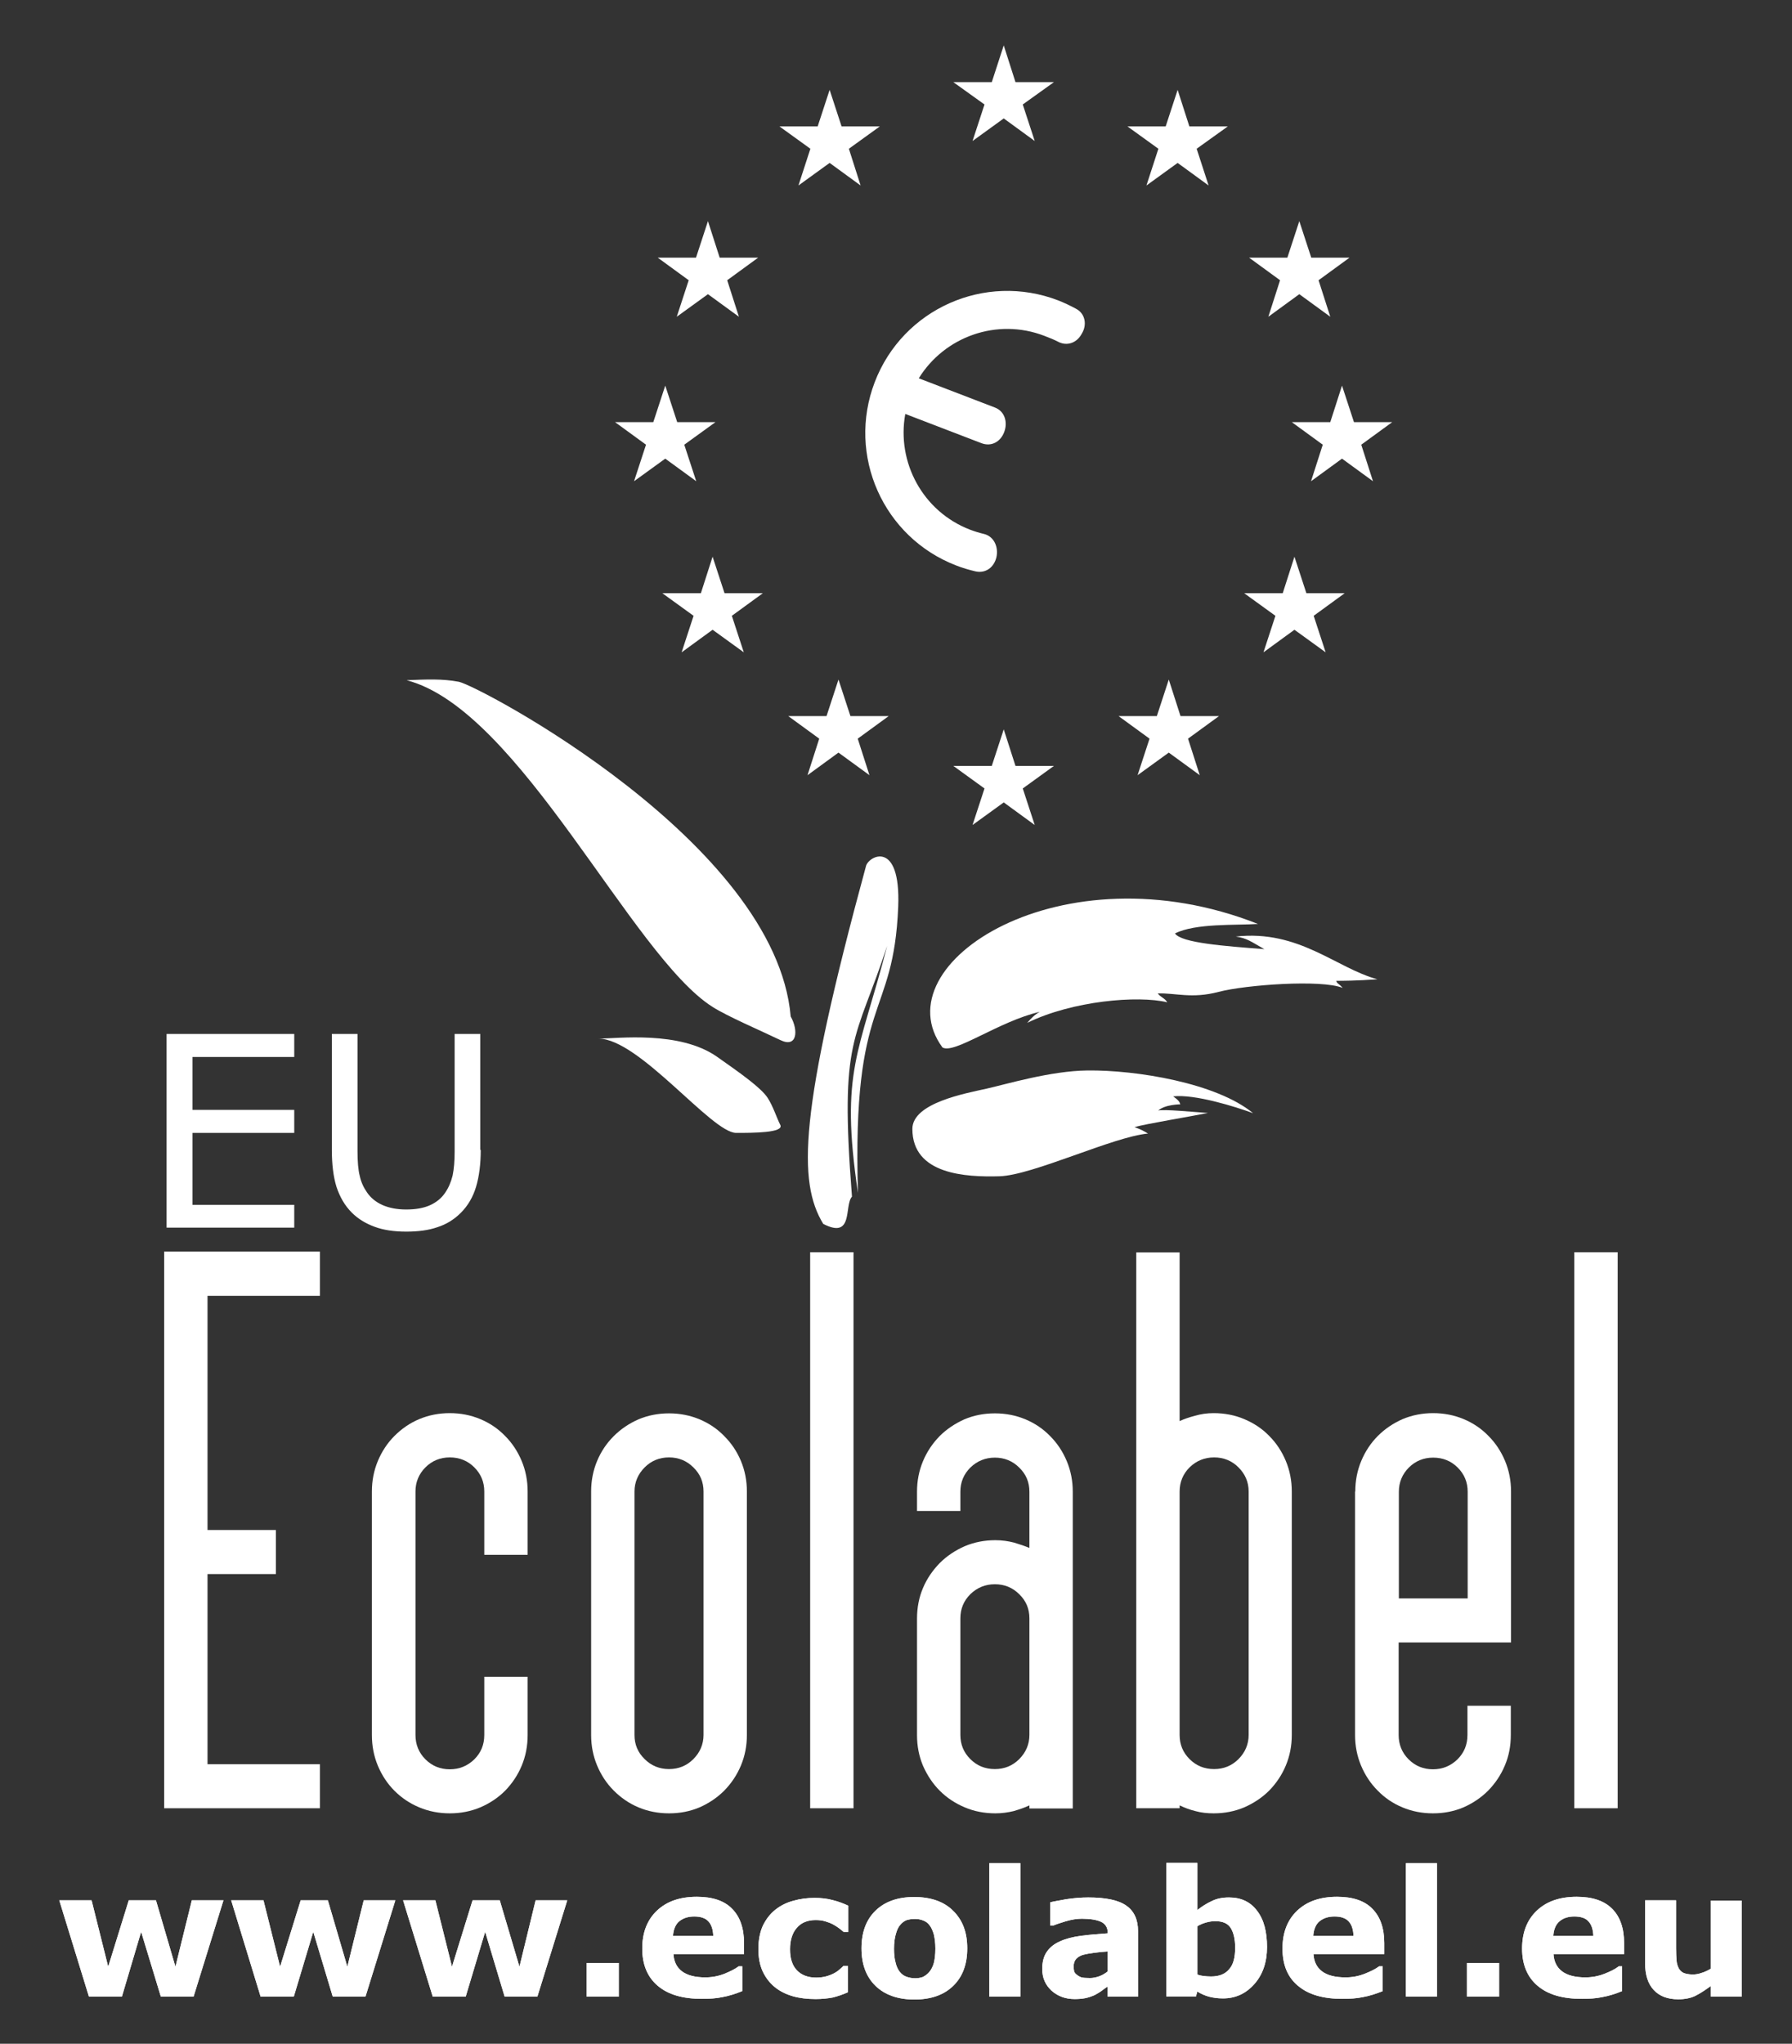 <?xml version="1.0" encoding="utf-8"?>
<!-- Generator: Adobe Illustrator 25.0.0, SVG Export Plug-In . SVG Version: 6.00 Build 0)  -->
<svg version="1.1" id="Calque_1" xmlns="http://www.w3.org/2000/svg" xmlns:xlink="http://www.w3.org/1999/xlink" x="0px" y="0px"
	 viewBox="0 0 81 92.33" enable-background="new 0 0 81 92.33" xml:space="preserve">
<rect x="0" y="0" width="81" height="92.33" fill="#333333" stroke="none"/>
<path fill="#FFFFFF" d="M48.64,13.95c-0.26-0.14-0.53-0.27-0.81-0.38c-3.31-1.27-7.02,0.38-8.29,3.69
	c-1.27,3.31,0.38,7.02,3.69,8.29c0.28,0.11,0.56,0.19,0.85,0.26c0.46,0.11,0.85-0.17,0.96-0.64c0.1-0.46-0.11-0.94-0.57-1.05
	c-0.21-0.05-0.41-0.11-0.62-0.19c-2.14-0.82-3.33-3.05-2.93-5.23l3.44,1.32c0.44,0.17,0.86-0.05,1.03-0.5
	c0.17-0.44,0.03-0.94-0.42-1.11l-3.44-1.32c1.16-1.88,3.53-2.74,5.67-1.92c0.2,0.08,0.42,0.16,0.61,0.26
	c0.42,0.23,0.87,0.06,1.09-0.36C49.14,14.68,49.06,14.17,48.64,13.95"/>
<g>
	<polygon fill="#FFFFFF" points="45.37,2.05 44.83,3.71 43.09,3.71 44.5,4.72 43.96,6.37 45.37,5.35 46.77,6.37 46.23,4.72 
		47.64,3.71 45.9,3.71 	"/>
	<polygon fill="#FFFFFF" points="53.23,4.06 52.69,5.71 50.96,5.71 52.36,6.72 51.82,8.38 53.23,7.36 54.63,8.38 54.09,6.72 
		55.5,5.71 53.76,5.71 	"/>
	<polygon fill="#FFFFFF" points="57.86,12.66 57.33,14.31 58.73,13.29 60.13,14.31 59.6,12.66 61,11.64 59.27,11.64 58.73,9.99 
		58.19,11.64 56.46,11.64 	"/>
	<polygon fill="#FFFFFF" points="36.09,8.38 37.5,7.36 38.9,8.38 38.37,6.72 39.77,5.71 38.04,5.71 37.5,4.06 36.96,5.71 
		35.23,5.71 36.63,6.72 	"/>
	<polygon fill="#FFFFFF" points="31.13,12.66 30.59,14.31 32,13.29 33.4,14.31 32.87,12.66 34.27,11.64 32.53,11.64 32,9.99 
		31.46,11.64 29.73,11.64 	"/>
	<polygon fill="#FFFFFF" points="62.93,19.07 61.2,19.07 60.66,17.42 60.13,19.07 58.39,19.07 59.79,20.09 59.26,21.74 60.66,20.72 
		62.06,21.74 61.53,20.09 	"/>
	<polygon fill="#FFFFFF" points="59.05,26.8 58.51,25.15 57.98,26.8 56.24,26.8 57.65,27.82 57.11,29.47 58.51,28.45 59.92,29.47 
		59.38,27.82 60.78,26.8 	"/>
	<polygon fill="#FFFFFF" points="53.36,32.35 52.83,30.7 52.29,32.35 50.56,32.35 51.96,33.37 51.42,35.02 52.83,34 54.23,35.02 
		53.7,33.37 55.1,32.35 	"/>
	<polygon fill="#FFFFFF" points="32.75,26.8 32.21,25.15 31.68,26.8 29.94,26.8 31.35,27.82 30.81,29.47 32.21,28.45 33.62,29.47 
		33.08,27.82 34.48,26.8 	"/>
	<polygon fill="#FFFFFF" points="38.44,32.35 37.9,30.7 37.36,32.35 35.63,32.35 37.03,33.37 36.5,35.02 37.9,34 39.3,35.02 
		38.77,33.37 40.17,32.35 	"/>
	<polygon fill="#FFFFFF" points="30.07,20.72 31.47,21.74 30.93,20.09 32.34,19.07 30.61,19.07 30.07,17.42 29.53,19.07 27.8,19.07 
		29.2,20.09 28.66,21.74 	"/>
	<polygon fill="#FFFFFF" points="45.9,34.6 45.37,32.95 44.83,34.6 43.09,34.6 44.5,35.62 43.96,37.27 45.37,36.25 46.77,37.27 
		46.23,35.62 47.64,34.6 	"/>
</g>
<path fill="#FFFFFF" d="M40.6,40.96c-0.21,5.16-2.09,3.93-1.82,12.93c-0.82-5.53,0.06-6.28,1.32-11.16
	c-1.43,4.38-2.16,4.05-1.59,11.33c-0.36,0.39,0.09,1.95-1.3,1.23c-1.15-1.9-1.1-5.02,1.93-16.15C39.24,38.67,40.72,37.89,40.6,40.96
	"/>
<path fill="#FFFFFF" d="M27.05,46.92c0.87,0,3.66-0.37,5.36,0.82c1.07,0.75,2,1.41,2.29,1.86c0.25,0.39,0.39,0.86,0.57,1.22
	c0.18,0.36-1.24,0.36-2,0.36C32.16,51.17,28.89,46.92,27.05,46.92"/>
<path fill="#FFFFFF" d="M35.74,45.92c0.36,0.64,0.29,1.43-0.46,1.07c-0.94-0.45-2.39-1.07-3.07-1.5
	c-3.66-2.31-8.72-13.44-13.83-14.76c0.93-0.04,1.61-0.07,2.36,0.07C21.64,30.98,35.06,38.06,35.74,45.92"/>
<path fill="#FFFFFF" d="M42.6,47.32c-2.79-3.79,5.39-9.08,14.26-5.58c-1,0.07-2.82-0.04-3.75,0.43c0.29,0.43,2.25,0.57,4.04,0.71
	c-0.57-0.32-0.78-0.5-1.29-0.57c2.86-0.32,4.54,1.43,6.4,1.93c-0.96,0.07-1.61,0.07-1.86,0.07c0.04,0.14,0.11,0.11,0.29,0.32
	c-0.96-0.39-4.39-0.14-5.61,0.18c-1.21,0.32-1.96,0.04-2.75,0.07c0.14,0.18,0.32,0.21,0.43,0.4c-1.32-0.32-4.29-0.07-6.33,0.93
	c0.18-0.21,0.36-0.39,0.57-0.5C45.14,46.14,43.13,47.64,42.6,47.32"/>
<path fill="#FFFFFF" d="M41.24,51c0-1.18,2.43-1.61,3.36-1.82c0.93-0.21,2.89-0.8,4.54-0.82c2.22-0.03,5.86,0.57,7.5,1.93
	C55.86,50,54,49.42,53.03,49.53c0.25,0.18,0.29,0.25,0.32,0.36c0,0-0.68,0-1,0.28c0.25-0.07,1.64,0.07,2.25,0.11
	c-0.68,0.14-2.86,0.5-3.32,0.64c0.29,0.1,0.43,0.18,0.61,0.29c-1.57,0.14-5.22,1.89-6.72,1.93C43.67,53.18,41.24,53.07,41.24,51"/>
<polygon fill="#FFFFFF" points="10.1,85.85 8.75,90.2 7.27,90.2 6.38,87.27 5.51,90.2 4.02,90.2 2.68,85.85 4.14,85.85 4.89,88.85 
	5.82,85.85 7.05,85.85 7.93,88.85 8.67,85.85 "/>
<polygon fill="#FFFFFF" points="10.1,85.85 8.75,90.2 7.27,90.2 6.38,87.27 5.51,90.2 4.02,90.2 2.68,85.85 4.14,85.85 4.89,88.85 
	5.82,85.85 7.05,85.85 7.93,88.85 8.67,85.85 "/>
<polygon fill="#FFFFFF" points="17.87,85.85 16.52,90.2 15.04,90.2 14.16,87.27 13.28,90.2 11.78,90.2 10.45,85.85 11.91,85.85 
	12.66,88.85 13.59,85.85 14.82,85.85 15.7,88.85 16.44,85.85 "/>
<polygon fill="#FFFFFF" points="17.87,85.85 16.52,90.2 15.04,90.2 14.16,87.27 13.28,90.2 11.78,90.2 10.45,85.85 11.91,85.85 
	12.66,88.85 13.59,85.85 14.82,85.85 15.7,88.85 16.44,85.85 "/>
<polygon fill="#FFFFFF" points="25.64,85.85 24.29,90.2 22.81,90.2 21.93,87.27 21.05,90.2 19.56,90.2 18.22,85.85 19.68,85.85 
	20.43,88.85 21.36,85.85 22.59,85.85 23.48,88.85 24.21,85.85 "/>
<polygon fill="#FFFFFF" points="25.64,85.85 24.29,90.2 22.81,90.2 21.93,87.27 21.05,90.2 19.56,90.2 18.22,85.85 19.68,85.85 
	20.43,88.85 21.36,85.85 22.59,85.85 23.48,88.85 24.21,85.85 "/>
<rect x="26.52" y="88.68" fill="#FFFFFF" width="1.45" height="1.52"/>
<rect x="26.52" y="88.68" fill="#FFFFFF" width="1.45" height="1.52"/>
<path fill="#FFFFFF" d="M33.63,88.28h-3.19c0.02,0.34,0.15,0.6,0.39,0.78c0.24,0.18,0.59,0.27,1.05,0.27c0.29,0,0.58-0.05,0.86-0.16
	c0.27-0.11,0.49-0.22,0.65-0.34h0.16v1.12c-0.32,0.13-0.61,0.22-0.89,0.27c-0.28,0.06-0.59,0.08-0.92,0.08
	c-0.88,0-1.54-0.19-2.01-0.59c-0.46-0.39-0.7-0.95-0.7-1.68c0-0.72,0.22-1.29,0.66-1.71c0.44-0.42,1.04-0.63,1.81-0.63
	c0.71,0,1.24,0.18,1.59,0.54c0.36,0.36,0.54,0.88,0.54,1.55V88.28z M32.24,87.46c-0.01-0.29-0.08-0.51-0.22-0.66
	c-0.14-0.15-0.35-0.22-0.64-0.22c-0.27,0-0.49,0.07-0.67,0.21c-0.17,0.14-0.27,0.36-0.29,0.67H32.24z"/>
<path fill="#FFFFFF" d="M33.63,88.28h-3.19c0.02,0.34,0.15,0.6,0.39,0.78c0.24,0.18,0.59,0.27,1.05,0.27c0.29,0,0.58-0.05,0.86-0.16
	c0.27-0.11,0.49-0.22,0.65-0.34h0.16v1.12c-0.32,0.13-0.61,0.22-0.89,0.27c-0.28,0.06-0.59,0.08-0.92,0.08
	c-0.88,0-1.54-0.19-2.01-0.59c-0.46-0.39-0.7-0.95-0.7-1.68c0-0.72,0.22-1.29,0.66-1.71c0.44-0.42,1.04-0.63,1.81-0.63
	c0.71,0,1.24,0.18,1.59,0.54c0.36,0.36,0.54,0.88,0.54,1.55V88.28z M32.24,87.46c-0.01-0.29-0.08-0.51-0.22-0.66
	c-0.14-0.15-0.35-0.22-0.64-0.22c-0.27,0-0.49,0.07-0.67,0.21c-0.17,0.14-0.27,0.36-0.29,0.67H32.24z"/>
<path fill="#FFFFFF" d="M36.87,90.31c-0.38,0-0.73-0.04-1.04-0.13c-0.31-0.09-0.59-0.23-0.82-0.42c-0.23-0.19-0.41-0.43-0.54-0.71
	c-0.13-0.29-0.19-0.62-0.19-1c0-0.41,0.07-0.76,0.2-1.05c0.14-0.29,0.33-0.54,0.57-0.73c0.23-0.18,0.5-0.32,0.81-0.4
	c0.31-0.09,0.63-0.13,0.96-0.13c0.29,0,0.57,0.03,0.82,0.1c0.25,0.06,0.48,0.15,0.7,0.25v1.19h-0.2c-0.06-0.04-0.12-0.1-0.2-0.16
	c-0.08-0.06-0.17-0.12-0.28-0.18c-0.11-0.06-0.22-0.1-0.35-0.14c-0.13-0.04-0.27-0.06-0.44-0.06c-0.37,0-0.66,0.12-0.86,0.36
	c-0.2,0.23-0.3,0.56-0.3,0.96c0,0.42,0.1,0.73,0.31,0.95c0.21,0.22,0.5,0.33,0.87,0.33c0.17,0,0.33-0.02,0.47-0.06
	c0.14-0.04,0.26-0.09,0.35-0.14c0.09-0.05,0.17-0.1,0.23-0.16c0.07-0.06,0.13-0.11,0.19-0.17h0.2v1.19
	c-0.22,0.1-0.45,0.18-0.69,0.24C37.43,90.28,37.16,90.31,36.87,90.31"/>
<path fill="#FFFFFF" d="M36.87,90.31c-0.38,0-0.73-0.04-1.04-0.13c-0.31-0.09-0.59-0.23-0.82-0.42c-0.23-0.19-0.41-0.43-0.54-0.71
	c-0.13-0.29-0.19-0.62-0.19-1c0-0.41,0.07-0.76,0.2-1.05c0.14-0.29,0.33-0.54,0.57-0.73c0.23-0.18,0.5-0.32,0.81-0.4
	c0.31-0.09,0.63-0.13,0.96-0.13c0.29,0,0.57,0.03,0.82,0.1c0.25,0.06,0.48,0.15,0.7,0.25v1.19h-0.2c-0.06-0.04-0.12-0.1-0.2-0.16
	c-0.08-0.06-0.17-0.12-0.28-0.18c-0.11-0.06-0.22-0.1-0.35-0.14c-0.13-0.04-0.27-0.06-0.44-0.06c-0.37,0-0.66,0.12-0.86,0.36
	c-0.2,0.23-0.3,0.56-0.3,0.96c0,0.42,0.1,0.73,0.31,0.95c0.21,0.22,0.5,0.33,0.87,0.33c0.17,0,0.33-0.02,0.47-0.06
	c0.14-0.04,0.26-0.09,0.35-0.14c0.09-0.05,0.17-0.1,0.23-0.16c0.07-0.06,0.13-0.11,0.19-0.17h0.2v1.19
	c-0.22,0.1-0.45,0.18-0.69,0.24C37.43,90.28,37.16,90.31,36.87,90.31z"/>
<path fill="#FFFFFF" d="M43.72,88.02c0,0.72-0.21,1.28-0.63,1.69c-0.42,0.41-1,0.62-1.76,0.62c-0.75,0-1.34-0.21-1.76-0.62
	c-0.42-0.41-0.63-0.98-0.63-1.69c0-0.72,0.21-1.29,0.63-1.7c0.42-0.41,1-0.62,1.75-0.62c0.76,0,1.35,0.21,1.76,0.62
	C43.52,86.75,43.72,87.31,43.72,88.02 M42.01,89.08c0.09-0.11,0.16-0.25,0.2-0.4c0.04-0.16,0.07-0.37,0.07-0.65
	c0-0.26-0.03-0.47-0.07-0.64c-0.05-0.17-0.11-0.31-0.19-0.41c-0.08-0.11-0.18-0.18-0.29-0.22c-0.12-0.05-0.25-0.07-0.38-0.07
	c-0.13,0-0.26,0.02-0.36,0.05c-0.11,0.04-0.21,0.11-0.3,0.22c-0.09,0.1-0.15,0.24-0.2,0.42c-0.05,0.17-0.08,0.39-0.08,0.66
	c0,0.24,0.02,0.44,0.07,0.62c0.04,0.18,0.11,0.32,0.19,0.42c0.08,0.1,0.18,0.18,0.3,0.22c0.11,0.04,0.25,0.07,0.39,0.07
	c0.13,0,0.25-0.02,0.36-0.06C41.83,89.25,41.93,89.18,42.01,89.08"/>
<path fill="#FFFFFF" d="M43.72,88.02c0,0.72-0.21,1.28-0.63,1.69c-0.42,0.41-1,0.62-1.76,0.62c-0.75,0-1.34-0.21-1.76-0.62
	c-0.42-0.41-0.63-0.98-0.63-1.69c0-0.72,0.21-1.29,0.63-1.7c0.42-0.41,1-0.62,1.75-0.62c0.76,0,1.35,0.21,1.76,0.62
	C43.52,86.75,43.72,87.31,43.72,88.02z M42.01,89.08c0.09-0.11,0.16-0.25,0.2-0.4c0.04-0.16,0.07-0.37,0.07-0.65
	c0-0.26-0.03-0.47-0.07-0.64c-0.05-0.17-0.11-0.31-0.19-0.41c-0.08-0.11-0.18-0.18-0.29-0.22c-0.12-0.05-0.25-0.07-0.38-0.07
	c-0.13,0-0.26,0.02-0.36,0.05c-0.11,0.04-0.21,0.11-0.3,0.22c-0.09,0.1-0.15,0.24-0.2,0.42c-0.05,0.17-0.08,0.39-0.08,0.66
	c0,0.24,0.02,0.44,0.07,0.62c0.04,0.18,0.11,0.32,0.19,0.42c0.08,0.1,0.18,0.18,0.3,0.22c0.11,0.04,0.25,0.07,0.39,0.07
	c0.13,0,0.25-0.02,0.36-0.06C41.83,89.25,41.93,89.18,42.01,89.08z"/>
<rect x="44.72" y="84.17" fill="#FFFFFF" width="1.4" height="6.03"/>
<rect x="44.72" y="84.17" fill="#FFFFFF" width="1.4" height="6.03"/>
<path fill="#FFFFFF" d="M50.07,89.74c-0.08,0.05-0.17,0.12-0.28,0.2c-0.11,0.08-0.22,0.14-0.31,0.19c-0.14,0.06-0.28,0.11-0.43,0.14
	c-0.15,0.03-0.31,0.04-0.48,0.04c-0.41,0-0.76-0.13-1.04-0.38c-0.28-0.26-0.42-0.58-0.42-0.98c0-0.32,0.07-0.58,0.21-0.78
	c0.14-0.2,0.34-0.36,0.6-0.47c0.26-0.12,0.58-0.2,0.96-0.25c0.38-0.05,0.78-0.08,1.19-0.11v-0.02c0-0.24-0.1-0.4-0.3-0.5
	c-0.2-0.09-0.49-0.14-0.87-0.14c-0.23,0-0.47,0.04-0.74,0.12c-0.26,0.08-0.44,0.14-0.56,0.19h-0.13v-1.05
	c0.15-0.04,0.39-0.08,0.72-0.14c0.33-0.05,0.67-0.08,1-0.08c0.79,0,1.37,0.12,1.72,0.37c0.35,0.24,0.53,0.63,0.53,1.15v2.96h-1.38
	V89.74z M50.07,89.06v-0.9c-0.19,0.01-0.39,0.03-0.61,0.06c-0.22,0.03-0.39,0.06-0.5,0.09c-0.14,0.04-0.25,0.11-0.32,0.19
	c-0.07,0.08-0.11,0.2-0.11,0.33c0,0.09,0.01,0.16,0.02,0.22c0.02,0.06,0.05,0.11,0.12,0.16c0.06,0.05,0.13,0.09,0.21,0.12
	c0.08,0.02,0.21,0.03,0.39,0.03c0.14,0,0.28-0.03,0.42-0.08C49.83,89.23,49.96,89.15,50.07,89.06"/>
<path fill="#FFFFFF" d="M50.07,89.74c-0.08,0.05-0.17,0.12-0.28,0.2c-0.11,0.08-0.22,0.14-0.31,0.19c-0.14,0.06-0.28,0.11-0.43,0.14
	c-0.15,0.03-0.31,0.04-0.48,0.04c-0.41,0-0.76-0.13-1.04-0.38c-0.28-0.26-0.42-0.58-0.42-0.98c0-0.32,0.07-0.58,0.21-0.78
	c0.14-0.2,0.34-0.36,0.6-0.47c0.26-0.12,0.58-0.2,0.96-0.25c0.38-0.05,0.78-0.08,1.19-0.11v-0.02c0-0.24-0.1-0.4-0.3-0.5
	c-0.2-0.09-0.49-0.14-0.87-0.14c-0.23,0-0.47,0.04-0.74,0.12c-0.26,0.08-0.44,0.14-0.56,0.19h-0.13v-1.05
	c0.15-0.04,0.39-0.08,0.72-0.14c0.33-0.05,0.67-0.08,1-0.08c0.79,0,1.37,0.12,1.72,0.37c0.35,0.24,0.53,0.63,0.53,1.15v2.96h-1.38
	V89.74z M50.07,89.06v-0.9c-0.19,0.01-0.39,0.03-0.61,0.06c-0.22,0.03-0.39,0.06-0.5,0.09c-0.14,0.04-0.25,0.11-0.32,0.19
	c-0.07,0.08-0.11,0.2-0.11,0.33c0,0.09,0.01,0.16,0.02,0.22c0.02,0.06,0.05,0.11,0.12,0.16c0.06,0.05,0.13,0.09,0.21,0.12
	c0.08,0.02,0.21,0.03,0.39,0.03c0.14,0,0.28-0.03,0.42-0.08C49.83,89.23,49.96,89.15,50.07,89.06z"/>
<path fill="#FFFFFF" d="M57.27,87.96c0,0.68-0.19,1.24-0.57,1.67c-0.38,0.43-0.85,0.65-1.42,0.65c-0.24,0-0.45-0.03-0.64-0.08
	c-0.18-0.05-0.36-0.13-0.52-0.23l-0.06,0.22h-1.34v-6.03h1.4v2.13c0.21-0.17,0.44-0.31,0.66-0.41c0.22-0.11,0.48-0.16,0.77-0.16
	c0.55,0,0.97,0.2,1.27,0.6C57.13,86.72,57.27,87.27,57.27,87.96 M55.83,87.99c0-0.39-0.07-0.68-0.2-0.89
	c-0.13-0.21-0.37-0.31-0.7-0.31c-0.13,0-0.27,0.02-0.41,0.06c-0.14,0.04-0.27,0.09-0.4,0.17v2.18c0.1,0.04,0.2,0.06,0.29,0.07
	c0.09,0.01,0.2,0.02,0.33,0.02c0.37,0,0.64-0.11,0.82-0.33C55.75,88.75,55.83,88.43,55.83,87.99"/>
<path fill="#FFFFFF" d="M57.27,87.96c0,0.68-0.19,1.24-0.57,1.67c-0.38,0.43-0.85,0.65-1.42,0.65c-0.24,0-0.45-0.03-0.64-0.08
	c-0.18-0.05-0.36-0.13-0.52-0.23l-0.06,0.22h-1.34v-6.03h1.4v2.13c0.21-0.17,0.44-0.31,0.66-0.41c0.22-0.11,0.48-0.16,0.77-0.16
	c0.55,0,0.97,0.2,1.27,0.6C57.13,86.72,57.27,87.27,57.27,87.96z M55.83,87.99c0-0.39-0.07-0.68-0.2-0.89
	c-0.13-0.21-0.37-0.31-0.7-0.31c-0.13,0-0.27,0.02-0.41,0.06c-0.14,0.04-0.27,0.09-0.4,0.17v2.18c0.1,0.04,0.2,0.06,0.29,0.07
	c0.09,0.01,0.2,0.02,0.33,0.02c0.37,0,0.64-0.11,0.82-0.33C55.75,88.75,55.83,88.43,55.83,87.99z"/>
<path fill="#FFFFFF" d="M62.56,88.28h-3.19c0.02,0.34,0.15,0.6,0.39,0.78c0.24,0.18,0.59,0.27,1.06,0.27c0.3,0,0.58-0.05,0.86-0.16
	c0.28-0.11,0.5-0.22,0.66-0.34h0.16v1.12c-0.32,0.13-0.61,0.22-0.89,0.27c-0.28,0.06-0.59,0.08-0.93,0.08
	c-0.87,0-1.54-0.19-2.01-0.59c-0.47-0.39-0.7-0.95-0.7-1.68c0-0.72,0.22-1.29,0.66-1.71c0.44-0.42,1.04-0.63,1.81-0.63
	c0.71,0,1.24,0.18,1.59,0.54c0.36,0.36,0.54,0.88,0.54,1.55V88.28z M61.18,87.46c-0.01-0.29-0.08-0.51-0.22-0.66
	c-0.14-0.15-0.35-0.22-0.64-0.22c-0.27,0-0.49,0.07-0.67,0.21c-0.17,0.14-0.27,0.36-0.29,0.67H61.18z"/>
<path fill="#FFFFFF" d="M62.56,88.28h-3.19c0.02,0.34,0.15,0.6,0.39,0.78c0.24,0.18,0.59,0.27,1.06,0.27c0.3,0,0.58-0.05,0.86-0.16
	c0.28-0.11,0.5-0.22,0.66-0.34h0.16v1.12c-0.32,0.13-0.61,0.22-0.89,0.27c-0.28,0.06-0.59,0.08-0.93,0.08
	c-0.87,0-1.54-0.19-2.01-0.59c-0.47-0.39-0.7-0.95-0.7-1.68c0-0.72,0.22-1.29,0.66-1.71c0.44-0.42,1.04-0.63,1.81-0.63
	c0.71,0,1.24,0.18,1.59,0.54c0.36,0.36,0.54,0.88,0.54,1.55V88.28z M61.18,87.46c-0.01-0.29-0.08-0.51-0.22-0.66
	c-0.14-0.15-0.35-0.22-0.64-0.22c-0.27,0-0.49,0.07-0.67,0.21c-0.17,0.14-0.27,0.36-0.29,0.67H61.18z"/>
<rect x="63.55" y="84.17" fill="#FFFFFF" width="1.4" height="6.03"/>
<rect x="63.55" y="84.17" fill="#FFFFFF" width="1.4" height="6.03"/>
<rect x="66.31" y="88.68" fill="#FFFFFF" width="1.45" height="1.52"/>
<rect x="66.31" y="88.68" fill="#FFFFFF" width="1.45" height="1.52"/>
<path fill="#FFFFFF" d="M73.41,88.28h-3.19c0.02,0.34,0.15,0.6,0.39,0.78c0.24,0.18,0.59,0.27,1.05,0.27c0.29,0,0.58-0.05,0.86-0.16
	c0.28-0.11,0.5-0.22,0.65-0.34h0.15v1.12c-0.31,0.13-0.61,0.22-0.89,0.27c-0.28,0.06-0.59,0.08-0.92,0.08
	c-0.88,0-1.54-0.19-2.01-0.59c-0.46-0.39-0.7-0.95-0.7-1.68c0-0.72,0.22-1.29,0.66-1.71c0.44-0.42,1.04-0.63,1.81-0.63
	c0.71,0,1.24,0.18,1.6,0.54c0.36,0.36,0.54,0.88,0.54,1.55V88.28z M72.02,87.46c-0.01-0.29-0.08-0.51-0.22-0.66
	c-0.13-0.15-0.35-0.22-0.64-0.22c-0.27,0-0.49,0.07-0.66,0.21c-0.17,0.14-0.27,0.36-0.29,0.67H72.02z"/>
<path fill="#FFFFFF" d="M73.41,88.28h-3.19c0.02,0.34,0.15,0.6,0.39,0.78c0.24,0.18,0.59,0.27,1.05,0.27c0.29,0,0.58-0.05,0.86-0.16
	c0.28-0.11,0.5-0.22,0.65-0.34h0.15v1.12c-0.31,0.13-0.61,0.22-0.89,0.27c-0.28,0.06-0.59,0.08-0.92,0.08
	c-0.88,0-1.54-0.19-2.01-0.59c-0.46-0.39-0.7-0.95-0.7-1.68c0-0.72,0.22-1.29,0.66-1.71c0.44-0.42,1.04-0.63,1.81-0.63
	c0.71,0,1.24,0.18,1.6,0.54c0.36,0.36,0.54,0.88,0.54,1.55V88.28z M72.02,87.46c-0.01-0.29-0.08-0.51-0.22-0.66
	c-0.13-0.15-0.35-0.22-0.64-0.22c-0.27,0-0.49,0.07-0.66,0.21c-0.17,0.14-0.27,0.36-0.29,0.67H72.02z"/>
<path fill="#FFFFFF" d="M78.73,90.2h-1.4v-0.48c-0.26,0.19-0.49,0.34-0.71,0.45c-0.21,0.1-0.47,0.15-0.76,0.15
	c-0.48,0-0.85-0.14-1.11-0.42c-0.26-0.28-0.39-0.68-0.39-1.22v-2.83h1.4v2.16c0,0.22,0.01,0.4,0.02,0.55
	c0.01,0.14,0.05,0.26,0.1,0.36c0.05,0.09,0.13,0.17,0.22,0.21c0.1,0.04,0.24,0.07,0.42,0.07c0.12,0,0.25-0.02,0.39-0.07
	c0.14-0.04,0.28-0.11,0.42-0.19v-3.08h1.4V90.2z"/>
<path fill="#FFFFFF" d="M78.73,90.2h-1.4v-0.48c-0.26,0.19-0.49,0.34-0.71,0.45c-0.21,0.1-0.47,0.15-0.76,0.15
	c-0.48,0-0.85-0.14-1.11-0.42c-0.26-0.28-0.39-0.68-0.39-1.22v-2.83h1.4v2.16c0,0.22,0.01,0.4,0.02,0.55
	c0.01,0.14,0.05,0.26,0.1,0.36c0.05,0.09,0.13,0.17,0.22,0.21c0.1,0.04,0.24,0.07,0.42,0.07c0.12,0,0.25-0.02,0.39-0.07
	c0.14-0.04,0.28-0.11,0.42-0.19v-3.08h1.4V90.2z"/>
<polygon fill="#FFFFFF" points="13.3,55.46 7.53,55.46 7.53,46.71 13.3,46.71 13.3,47.75 8.7,47.75 8.7,50.14 13.3,50.14 
	13.3,51.18 8.7,51.18 8.7,54.43 13.3,54.43 "/>
<path fill="#FFFFFF" d="M21.73,51.95c0,0.63-0.07,1.19-0.21,1.66c-0.14,0.47-0.37,0.86-0.69,1.18c-0.3,0.3-0.65,0.52-1.06,0.65
	c-0.4,0.14-0.87,0.2-1.41,0.2c-0.55,0-1.03-0.07-1.43-0.22c-0.41-0.15-0.75-0.36-1.03-0.64c-0.32-0.32-0.54-0.71-0.69-1.16
	c-0.14-0.45-0.21-1.01-0.21-1.67v-5.24h1.16v5.29c0,0.47,0.03,0.85,0.1,1.12c0.06,0.28,0.17,0.52,0.33,0.75
	c0.17,0.25,0.41,0.44,0.7,0.57c0.3,0.13,0.65,0.2,1.07,0.2c0.42,0,0.78-0.06,1.07-0.19c0.29-0.13,0.53-0.32,0.7-0.58
	c0.15-0.22,0.26-0.48,0.33-0.77c0.06-0.29,0.09-0.65,0.09-1.07v-5.32h1.16V51.95z"/>
<polygon fill="#FFFFFF" points="7.42,81.69 7.42,56.54 14.46,56.54 14.46,58.54 9.38,58.54 9.38,69.12 12.47,69.12 12.47,71.11 
	9.38,71.11 9.38,79.7 14.46,79.7 14.46,81.69 "/>
<path fill="#FFFFFF" d="M21.89,70.24v-2.86c0-0.43-0.15-0.79-0.45-1.09c-0.3-0.3-0.67-0.45-1.11-0.45c-0.43,0-0.8,0.15-1.1,0.45
	c-0.3,0.3-0.45,0.67-0.45,1.09v11c0,0.43,0.15,0.8,0.45,1.1c0.3,0.3,0.67,0.45,1.1,0.45c0.43,0,0.8-0.15,1.11-0.45
	c0.3-0.3,0.45-0.66,0.45-1.1v-2.63h1.96v2.63c0,0.5-0.09,0.96-0.27,1.39c-0.18,0.43-0.43,0.8-0.75,1.13
	c-0.32,0.32-0.7,0.57-1.12,0.75c-0.43,0.18-0.89,0.27-1.38,0.27c-0.49,0-0.95-0.09-1.38-0.27c-0.43-0.18-0.8-0.43-1.12-0.75
	c-0.32-0.32-0.57-0.7-0.75-1.13c-0.18-0.43-0.27-0.89-0.27-1.39v-11c0-0.49,0.09-0.95,0.27-1.38c0.18-0.43,0.43-0.81,0.75-1.13
	c0.32-0.32,0.69-0.58,1.12-0.76c0.43-0.18,0.89-0.27,1.38-0.27c0.49,0,0.95,0.09,1.38,0.27c0.43,0.18,0.8,0.43,1.12,0.76
	c0.32,0.32,0.57,0.7,0.75,1.13c0.18,0.43,0.27,0.89,0.27,1.38v2.86H21.89z"/>
<path fill="#FFFFFF" d="M33.76,78.38c0,0.49-0.09,0.95-0.27,1.38c-0.18,0.43-0.43,0.8-0.75,1.13c-0.32,0.32-0.69,0.57-1.12,0.76
	c-0.43,0.18-0.88,0.27-1.38,0.27c-0.49,0-0.95-0.09-1.38-0.27c-0.43-0.18-0.8-0.44-1.12-0.76c-0.32-0.32-0.57-0.7-0.75-1.13
	c-0.18-0.43-0.27-0.89-0.27-1.38v-11c0-0.49,0.09-0.95,0.27-1.38c0.18-0.43,0.43-0.8,0.75-1.12c0.32-0.32,0.69-0.57,1.12-0.76
	c0.43-0.18,0.89-0.27,1.38-0.27c0.49,0,0.95,0.09,1.38,0.27c0.43,0.18,0.8,0.43,1.12,0.76c0.32,0.32,0.57,0.69,0.75,1.12
	c0.18,0.43,0.27,0.89,0.27,1.38V78.38z M31.8,67.38c0-0.43-0.15-0.79-0.46-1.09c-0.3-0.3-0.67-0.45-1.1-0.45
	c-0.43,0-0.8,0.15-1.1,0.45c-0.3,0.3-0.46,0.67-0.46,1.09v11c0,0.43,0.15,0.79,0.46,1.09c0.3,0.3,0.67,0.45,1.1,0.45
	c0.43,0,0.8-0.15,1.1-0.45c0.3-0.3,0.46-0.67,0.46-1.09V67.38z"/>
<rect x="36.62" y="56.57" fill="#FFFFFF" width="1.96" height="25.12"/>
<path fill="#FFFFFF" d="M46.53,81.56c-0.23,0.11-0.48,0.19-0.72,0.26c-0.25,0.06-0.52,0.1-0.82,0.1c-0.49,0-0.96-0.09-1.38-0.27
	c-0.43-0.18-0.81-0.43-1.13-0.75c-0.32-0.32-0.57-0.7-0.76-1.13c-0.18-0.43-0.27-0.89-0.27-1.38v-5.27c0-0.49,0.09-0.96,0.27-1.38
	c0.18-0.43,0.44-0.8,0.76-1.13c0.32-0.32,0.7-0.57,1.13-0.76c0.43-0.18,0.89-0.27,1.38-0.27c0.3,0,0.58,0.04,0.85,0.11
	c0.27,0.08,0.5,0.16,0.69,0.24v-2.54c0-0.43-0.15-0.79-0.46-1.09c-0.3-0.3-0.67-0.45-1.1-0.45c-0.43,0-0.8,0.15-1.11,0.45
	c-0.3,0.3-0.45,0.66-0.45,1.09v0.87h-1.96v-0.87c0-0.49,0.09-0.95,0.27-1.38c0.18-0.43,0.43-0.8,0.75-1.13
	c0.32-0.32,0.7-0.57,1.12-0.76c0.43-0.18,0.88-0.27,1.38-0.27c0.49,0,0.95,0.09,1.38,0.27c0.43,0.18,0.8,0.43,1.12,0.76
	c0.32,0.32,0.57,0.7,0.75,1.13c0.18,0.43,0.27,0.89,0.27,1.38v14.31h-1.96V81.56z M43.41,78.38c0,0.43,0.15,0.79,0.45,1.09
	c0.3,0.3,0.67,0.45,1.11,0.45c0.43,0,0.8-0.15,1.1-0.45c0.3-0.3,0.46-0.67,0.46-1.09v-5.27c0-0.43-0.15-0.79-0.46-1.09
	c-0.3-0.3-0.67-0.45-1.1-0.45c-0.43,0-0.8,0.15-1.11,0.45c-0.3,0.3-0.45,0.66-0.45,1.09V78.38z"/>
<path fill="#FFFFFF" d="M54.01,63.96c0.27-0.08,0.55-0.12,0.85-0.12c0.49,0,0.96,0.09,1.38,0.27c0.43,0.18,0.81,0.43,1.13,0.76
	c0.32,0.32,0.57,0.7,0.75,1.13c0.18,0.43,0.27,0.89,0.27,1.38v11c0,0.49-0.09,0.95-0.27,1.38c-0.18,0.43-0.43,0.8-0.75,1.13
	c-0.32,0.32-0.7,0.57-1.13,0.76c-0.43,0.18-0.89,0.27-1.38,0.27c-0.3,0-0.57-0.03-0.82-0.1c-0.25-0.06-0.49-0.15-0.72-0.26v0.13
	h-1.96V56.58h1.96v7.62C53.51,64.11,53.74,64.03,54.01,63.96 M55.98,66.29c-0.3-0.3-0.67-0.45-1.1-0.45c-0.43,0-0.8,0.15-1.11,0.45
	c-0.3,0.3-0.45,0.67-0.45,1.09v11c0,0.43,0.15,0.79,0.45,1.09c0.3,0.3,0.67,0.45,1.11,0.45c0.43,0,0.8-0.15,1.1-0.45
	c0.3-0.3,0.46-0.67,0.46-1.09v-11C56.44,66.95,56.28,66.59,55.98,66.29"/>
<path fill="#FFFFFF" d="M61.26,67.38c0-0.49,0.09-0.95,0.27-1.38c0.18-0.43,0.43-0.81,0.75-1.13c0.32-0.32,0.69-0.57,1.12-0.76
	c0.43-0.18,0.89-0.27,1.38-0.27c0.49,0,0.95,0.09,1.38,0.27c0.43,0.18,0.8,0.43,1.12,0.76c0.32,0.32,0.57,0.7,0.75,1.13
	c0.18,0.43,0.27,0.89,0.27,1.38v6.82h-5.08v4.18c0,0.43,0.15,0.8,0.45,1.1c0.3,0.3,0.67,0.45,1.1,0.45c0.43,0,0.8-0.15,1.11-0.45
	c0.3-0.3,0.45-0.66,0.45-1.1v-1.32h1.96v1.32c0,0.5-0.09,0.96-0.27,1.38c-0.18,0.43-0.43,0.8-0.75,1.13
	c-0.32,0.32-0.69,0.57-1.12,0.76c-0.43,0.18-0.88,0.27-1.38,0.27c-0.49,0-0.95-0.09-1.38-0.27c-0.43-0.18-0.8-0.43-1.12-0.76
	c-0.32-0.32-0.57-0.7-0.75-1.13c-0.18-0.43-0.27-0.89-0.27-1.38V67.38z M63.22,72.21h3.12v-4.82c0-0.43-0.15-0.79-0.45-1.09
	c-0.3-0.3-0.67-0.45-1.11-0.45c-0.43,0-0.8,0.15-1.1,0.45c-0.3,0.3-0.45,0.67-0.45,1.09V72.21z"/>
<rect x="71.16" y="56.57" fill="#FFFFFF" width="1.96" height="25.12"/>
</svg>
